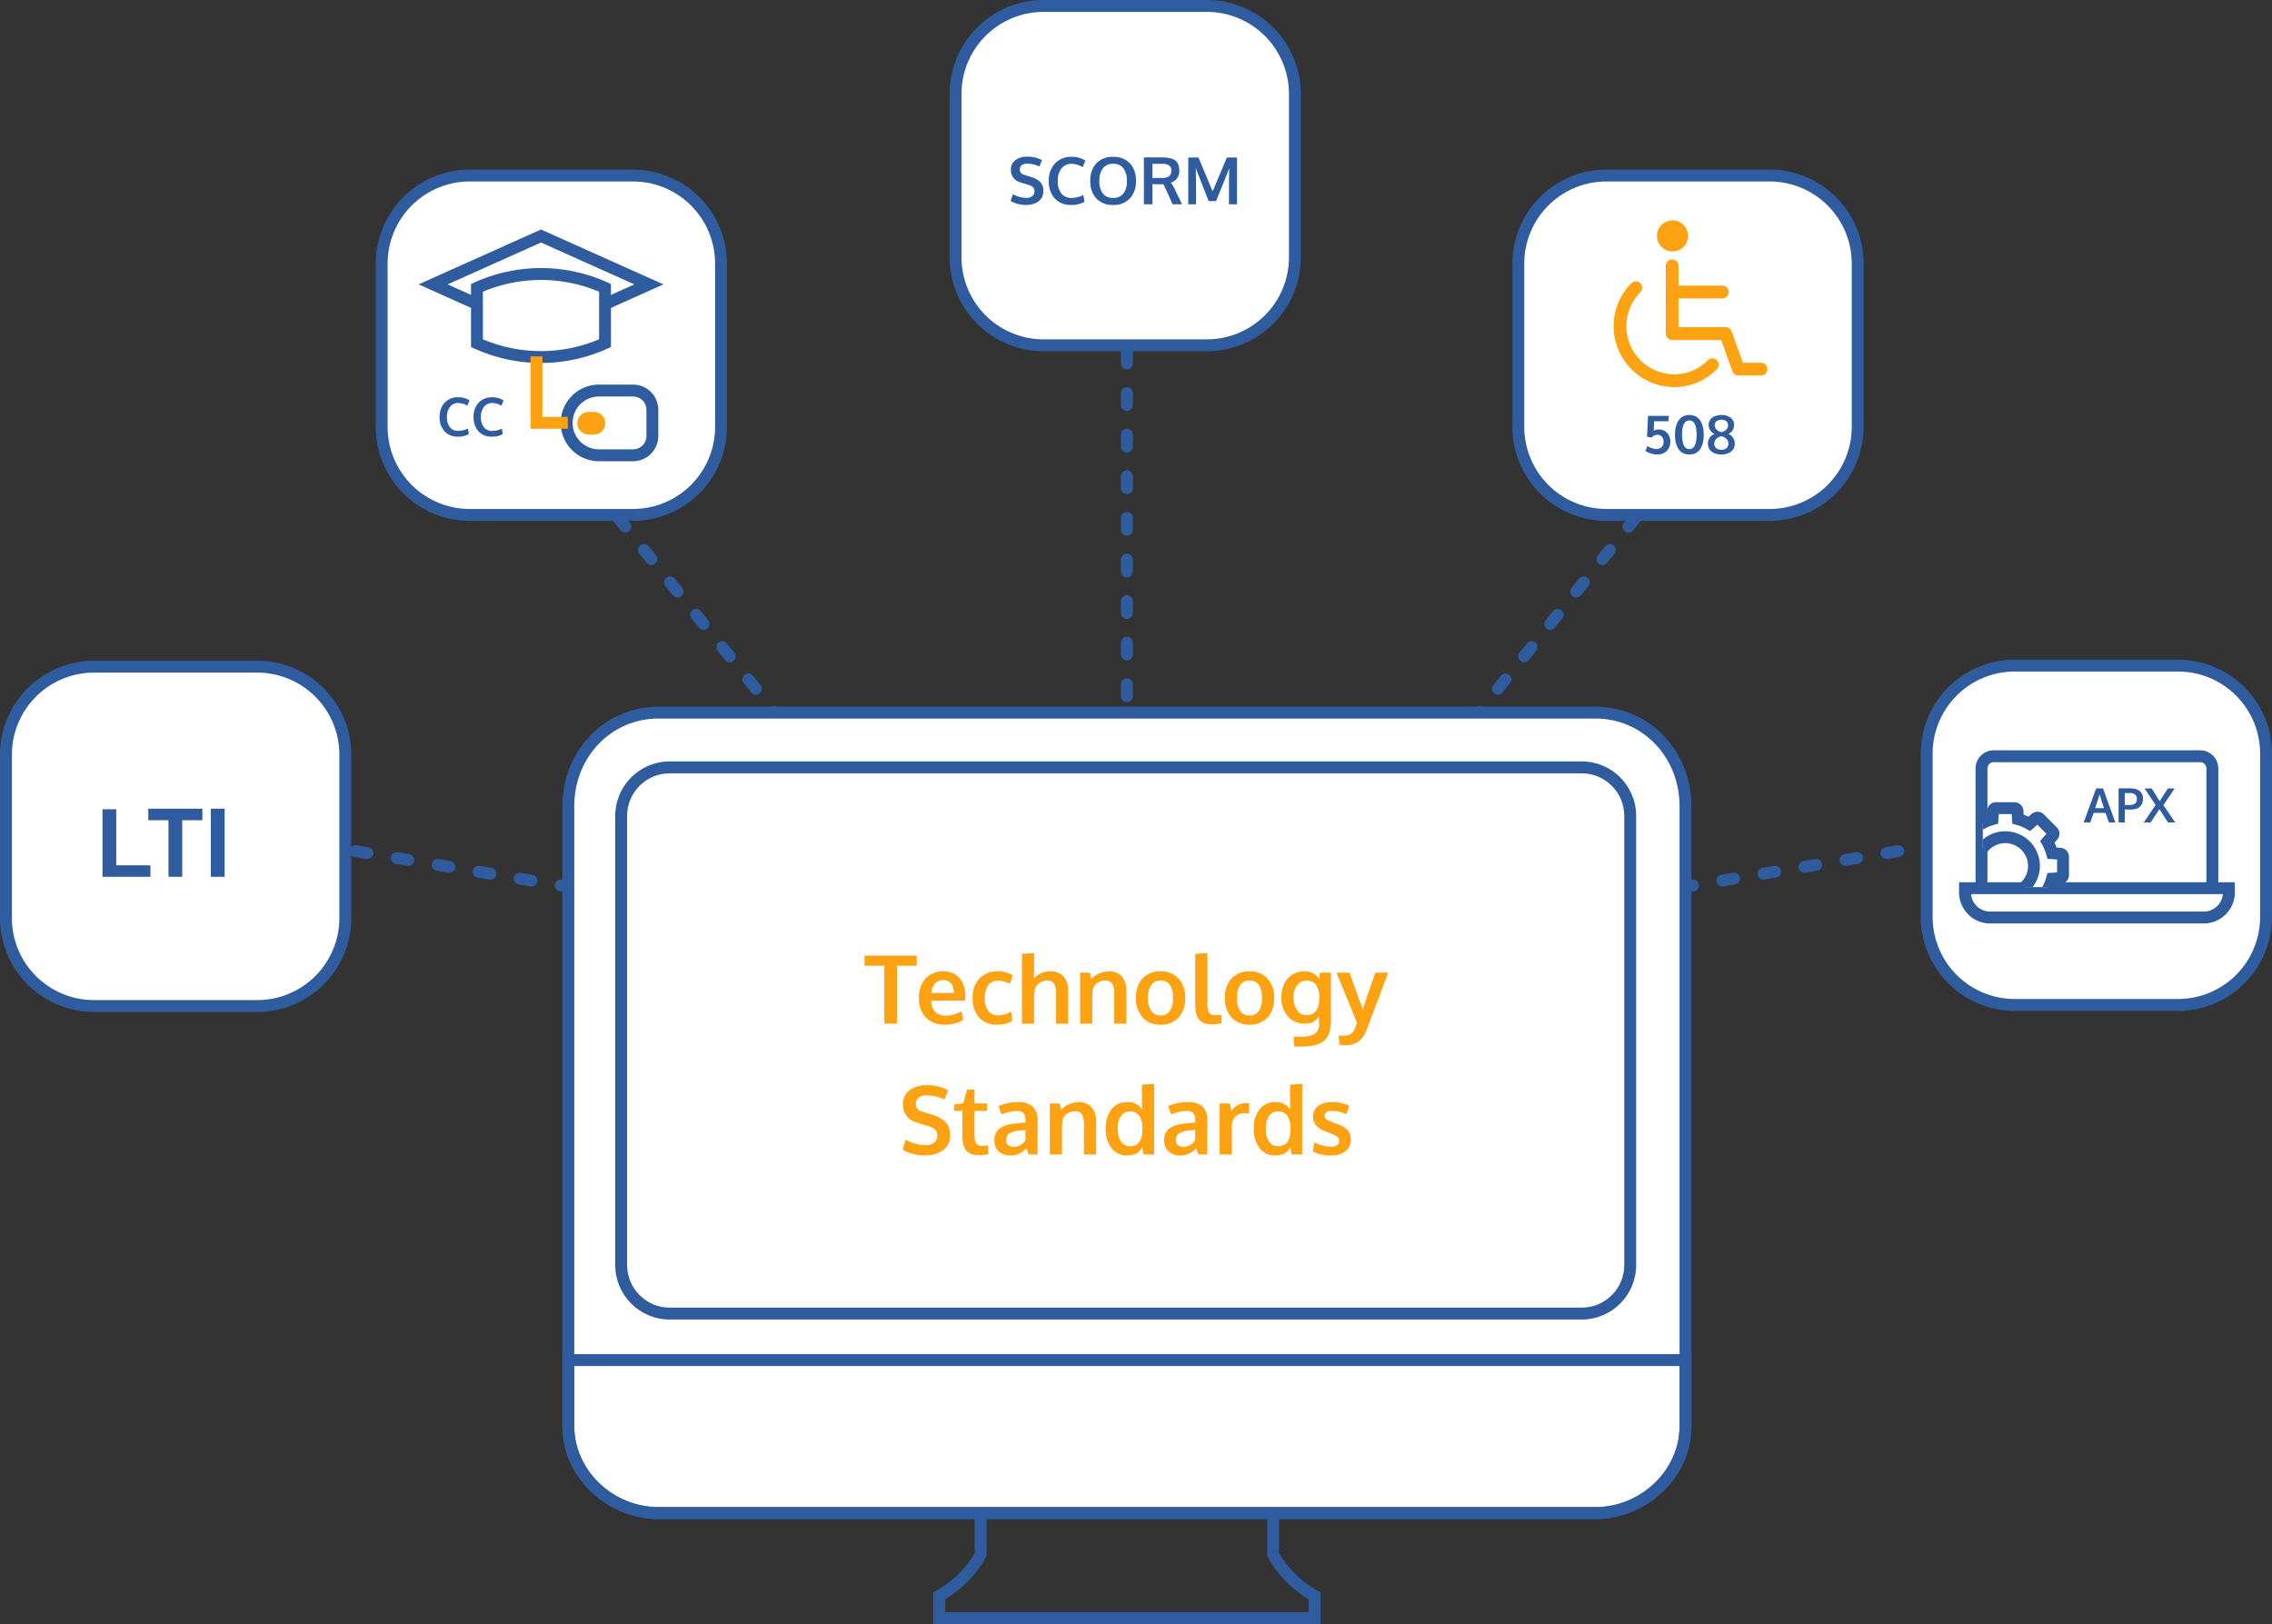 <svg xmlns="http://www.w3.org/2000/svg" xmlns:xlink="http://www.w3.org/1999/xlink" width="382.234" height="273.222" viewBox="0 0 382.234 273.222"><rect x="0" y="0" width="382.234" height="273.222" fill="#333333" stroke="none"/><defs><style>.a{fill:#ebf6f8;}.b,.c,.e,.j,.o{fill:none;}.b,.c,.d,.h,.o{stroke:#2e5c9e;}.b{stroke-linecap:round;stroke-dasharray:2 5 2 5;}.b,.c,.d,.h,.i,.j,.o{stroke-width:2px;}.d,.f,.g,.h,.i{fill:#fff;}.h,.o{stroke-miterlimit:10;}.i,.j{stroke:#fda313;}.k{fill:#fda313;}.l{fill:#739ad0;}.m,.q{fill:#2e5c9e;}.n{clip-path:url(#a);}.o{stroke-dasharray:5 5;}.p,.q{stroke:none;}</style><clipPath id="a"><rect class="a" width="32.494" height="22.991" rx="4"/></clipPath></defs><g transform="translate(-290.452 -1827.999)"><path class="b" d="M0,0V81.414" transform="translate(480.039 1880.129)"/><path class="b" d="M0,0,51.06,63.413" transform="translate(390.012 1909.607)"/><path class="b" d="M0,0,80.3,13.428" transform="translate(343.367 1970.041)"/><path class="b" d="M51.06,0,0,63.413" transform="translate(519.006 1909.607)"/><path class="b" d="M80.3,0,0,13.428" transform="translate(536.411 1970.041)"/><path class="c" d="M276.173,367.761v3.746H213.029v-3.746a18.222,18.222,0,0,0,6.959-6.887V349.959h49.225v10.916A18.222,18.222,0,0,0,276.173,367.761Z" transform="translate(235.437 1728.714)"/><path class="d" d="M327.909,212.581V316.911c0,7.9-6.949,14.576-15.174,14.576h-157.6c-8.225,0-15.174-6.674-15.174-14.576V212.581c0-8.847,6.668-15.772,15.174-15.772h157.6C321.241,196.809,327.909,203.735,327.909,212.581Z" transform="translate(246.105 1751.074)"/><path class="e" d="M326.42,212.889V317.218c0,6.776-6,12.78-13.378,12.78H155.44c-7.374,0-13.378-6-13.378-12.78V212.889c0-7.973,6-13.977,13.378-13.977h157.6C320.416,198.912,326.42,204.916,326.42,212.889Z" transform="translate(245.798 1750.767)"/><path class="f" d="M321.453,213.313V300.5H149.068V213.313a7.4,7.4,0,0,1,7.4-7.39h157.6A7.389,7.389,0,0,1,321.453,213.313Z" transform="translate(244.775 1749.743)"/><path class="c" d="M327.909,324.373v11.163c0,7.9-6.949,14.576-15.174,14.576h-157.6c-8.225,0-15.174-6.674-15.174-14.576V324.373Z" transform="translate(246.105 1732.449)"/><g class="g" transform="translate(393.956 1956.1)"><path class="p" d="M 162.598 92.895 L 9.16 92.895 C 4.661 92.895 1 89.234 1 84.734 L 1 9.16 C 1 4.661 4.661 1 9.16 1 L 162.598 1 C 167.098 1 170.758 4.661 170.758 9.16 L 170.758 84.734 C 170.758 89.234 167.098 92.895 162.598 92.895 Z"/><path class="q" d="M 9.16 2 C 5.212 2 2 5.212 2 9.16 L 2 84.734 C 2 88.682 5.212 91.895 9.16 91.895 L 162.598 91.895 C 166.546 91.895 169.758 88.682 169.758 84.734 L 169.758 9.16 C 169.758 5.212 166.546 2 162.598 2 L 9.16 2 M 9.16 -7.62939453125e-06 L 162.598 -7.62939453125e-06 C 167.657 -7.62939453125e-06 171.758 4.101 171.758 9.16 L 171.758 84.734 C 171.758 89.793 167.657 93.895 162.598 93.895 L 9.16 93.895 C 4.101 93.895 0 89.793 0 84.734 L 0 9.16 C 0 4.101 4.101 -7.62939453125e-06 9.16 -7.62939453125e-06 Z"/></g><g transform="translate(291.452 1940.159)"><g transform="translate(0 0)"><path class="h" d="M79.649,124.864H52.189A14.819,14.819,0,0,1,37.38,110.051V82.583A14.819,14.819,0,0,1,52.189,67.77H79.665A14.819,14.819,0,0,1,94.474,82.583v27.484A14.819,14.819,0,0,1,79.649,124.864Z" transform="translate(-37.38 -67.77)"/></g></g><g transform="translate(354.664 1857.532)"><path class="h" d="M79.649,124.864H52.189A14.819,14.819,0,0,1,37.38,110.051V82.583A14.819,14.819,0,0,1,52.189,67.77H79.665A14.819,14.819,0,0,1,94.474,82.583v27.484A14.819,14.819,0,0,1,79.649,124.864Z" transform="translate(-37.38 -67.77)"/></g><g transform="translate(545.889 1857.532)"><path class="h" d="M79.649,124.864H52.189A14.819,14.819,0,0,1,37.38,110.051V82.583A14.819,14.819,0,0,1,52.189,67.77H79.665A14.819,14.819,0,0,1,94.474,82.583v27.484A14.819,14.819,0,0,1,79.649,124.864Z" transform="translate(-37.38 -67.77)"/></g><path class="h" d="M79.649,124.864H52.189A14.819,14.819,0,0,1,37.38,110.051V82.583A14.819,14.819,0,0,1,52.189,67.77H79.665A14.819,14.819,0,0,1,94.474,82.583v27.484A14.819,14.819,0,0,1,79.649,124.864Z" transform="translate(577.212 1872.206)"/><path class="h" d="M79.649,124.864H52.189A14.819,14.819,0,0,1,37.38,110.051V82.583A14.819,14.819,0,0,1,52.189,67.77H79.665A14.819,14.819,0,0,1,94.474,82.583v27.484A14.819,14.819,0,0,1,79.649,124.864Z" transform="translate(413.829 1761.23)"/><g transform="translate(363.316 1867.703)"><g transform="translate(0)"><path class="d" d="M25.91,7.661,7.758,15.8,25.91,23.939,44.062,15.8Z" transform="translate(-7.758 -7.661)"/><path class="d" d="M127.051,94.739a26.1,26.1,0,0,0-21.548,0v9.31h0a26.1,26.1,0,0,0,21.548,0v-9.31Z" transform="translate(-98.125 -86.015)"/><ellipse class="f" cx="1.522" cy="1.405" rx="1.522" ry="1.405" transform="translate(1.522 15.341)"/><path class="d" d="M317.55,352.1h-5.68a5.446,5.446,0,1,0,0,10.891h5.68a3.249,3.249,0,0,0,3.221-3.221v-4.45A3.249,3.249,0,0,0,317.55,352.1Z" transform="translate(-283.881 -326.099)"/><path class="f" d="M336.679,412.049a.987.987,0,0,0,1,1h1.581a1,1,0,1,0,0-1.991h-1.581A.987.987,0,0,0,336.679,412.049Z" transform="translate(-311.852 -380.606)"/><g transform="translate(17.394 20.261)"><path class="i" d="M330.73,405.882h-.9a.9.9,0,1,1,0-1.808h.9a.9.9,0,0,1,.9.9A.879.879,0,0,1,330.73,405.882Z" transform="translate(-321.058 -393.737)"/><path class="j" d="M83.52,1.638V12.806h5.261" transform="translate(-83.52 -1.638)"/></g></g></g><path class="k" d="M-40.691,0V-9.75h-3.336v-1.7h8.781v1.7h-3.32V0Zm10.2.164a4.274,4.274,0,0,1-3.223-1.191A4.538,4.538,0,0,1-34.863-4.32a4.7,4.7,0,0,1,1.086-3.258A3.8,3.8,0,0,1-30.816-8.8a3.482,3.482,0,0,1,2.754,1.109,4.285,4.285,0,0,1,.98,2.945q0,.133,0,.43t0,.438H-32.8a2.7,2.7,0,0,0,.66,1.863,2.276,2.276,0,0,0,1.73.66,5.411,5.411,0,0,0,2.7-.734l.289,1.453A5.723,5.723,0,0,1-30.488.164Zm-2.273-5.328h3.75a2.422,2.422,0,0,0-.477-1.609,1.637,1.637,0,0,0-1.32-.562,1.8,1.8,0,0,0-1.332.547A2.483,2.483,0,0,0-32.762-5.164ZM-21.66.164a4,4,0,0,1-3.066-1.172,4.721,4.721,0,0,1-1.1-3.352,4.452,4.452,0,0,1,1.152-3.273A4.081,4.081,0,0,1-21.637-8.8a4.721,4.721,0,0,1,2.547.648l-.484,1.461a4.307,4.307,0,0,0-1.977-.555,1.988,1.988,0,0,0-1.637.742,3.385,3.385,0,0,0-.6,2.164,3.481,3.481,0,0,0,.59,2.188,2,2,0,0,0,1.668.75,3.962,3.962,0,0,0,2.164-.664l.2,1.555a3.793,3.793,0,0,1-1.117.516A5.316,5.316,0,0,1-21.66.164ZM-17.543,0V-11.75l2.047-.133v2.477q0,.18-.023,1t-.023.832A3.407,3.407,0,0,1-12.793-8.8a2.95,2.95,0,0,1,2.23.824A3.539,3.539,0,0,1-9.77-5.437V0h-2.047V-5.211a2.793,2.793,0,0,0-.336-1.547,1.28,1.28,0,0,0-1.141-.492,2.175,2.175,0,0,0-1.219.348,2.21,2.21,0,0,0-.8.895A7.651,7.651,0,0,0-15.5-4.133V0Zm9.789,0V-8.586h1.648L-5.879-7.5A4.063,4.063,0,0,1-2.965-8.8a2.808,2.808,0,0,1,2.246.863,3.724,3.724,0,0,1,.746,2.5V0H-2.027V-5.18a2.983,2.983,0,0,0-.336-1.555,1.288,1.288,0,0,0-1.18-.516,2.268,2.268,0,0,0-1.215.34,2.061,2.061,0,0,0-.8.855A8.623,8.623,0,0,0-5.707-4.18V0ZM5.785-1.391a1.774,1.774,0,0,0,1.563-.758A3.8,3.8,0,0,0,7.871-4.32,3.8,3.8,0,0,0,7.348-6.5,1.8,1.8,0,0,0,5.77-7.25,1.787,1.787,0,0,0,4.2-6.5a3.792,3.792,0,0,0-.527,2.184,3.741,3.741,0,0,0,.531,2.164A1.8,1.8,0,0,0,5.785-1.391ZM5.73.164a3.8,3.8,0,0,1-3-1.234A4.719,4.719,0,0,1,1.637-4.32,4.68,4.68,0,0,1,2.73-7.6,3.965,3.965,0,0,1,5.816-8.8,3.827,3.827,0,0,1,8.828-7.574,4.709,4.709,0,0,1,9.918-4.32a4.683,4.683,0,0,1-1.1,3.27A3.953,3.953,0,0,1,5.73.164ZM14.6.117A4.424,4.424,0,0,1,13.133-.09a1.9,1.9,0,0,1-.918-.66,2.741,2.741,0,0,1-.469-1.078,7.644,7.644,0,0,1-.133-1.555V-11.75l2.047-.133v8.461a3.085,3.085,0,0,0,.273,1.566A1.191,1.191,0,0,0,15-1.445a7.277,7.277,0,0,0,.992-.086L16.043-.07q-.008,0-.191.039T15.5.035q-.168.027-.426.055A4.541,4.541,0,0,1,14.6.117Zm6.156-1.508a1.774,1.774,0,0,0,1.563-.758A3.8,3.8,0,0,0,22.84-4.32a3.8,3.8,0,0,0-.523-2.18,1.8,1.8,0,0,0-1.578-.75,1.787,1.787,0,0,0-1.566.754,3.792,3.792,0,0,0-.527,2.184,3.741,3.741,0,0,0,.531,2.164A1.8,1.8,0,0,0,20.754-1.391ZM20.7.164a3.8,3.8,0,0,1-3-1.234,4.719,4.719,0,0,1-1.094-3.25A4.68,4.68,0,0,1,17.7-7.6a3.965,3.965,0,0,1,3.086-1.2A3.827,3.827,0,0,1,23.8-7.574a4.709,4.709,0,0,1,1.09,3.254,4.683,4.683,0,0,1-1.1,3.27A3.953,3.953,0,0,1,20.7.164Zm7.578,3.68L28.16,2.188H29.2a4.8,4.8,0,0,0,2.523-.48,1.966,1.966,0,0,0,.719-1.762q0-.523-.047-1.133a3.84,3.84,0,0,1-.387.465,2.816,2.816,0,0,1-.461.363,2.076,2.076,0,0,1-.664.27A3.9,3.9,0,0,1,30,0a3.591,3.591,0,0,1-2.8-1.227,4.566,4.566,0,0,1-1.1-3.164,5.522,5.522,0,0,1,.3-1.879,3.885,3.885,0,0,1,.828-1.395,3.643,3.643,0,0,1,1.207-.84A3.66,3.66,0,0,1,29.9-8.8a2.883,2.883,0,0,1,2.57,1.258l.141-1.047h1.828V-.609A9.577,9.577,0,0,1,34.379.543a5.1,5.1,0,0,1-.219.984,3.012,3.012,0,0,1-.41.824,3.026,3.026,0,0,1-.637.641,3.323,3.323,0,0,1-.9.473A6.3,6.3,0,0,1,31,3.746a11.074,11.074,0,0,1-1.547.1ZM30.332-1.43q2.117,0,2.141-2.836v-.3a3.327,3.327,0,0,0-.531-1.969,1.779,1.779,0,0,0-1.508-.7,2,2,0,0,0-1.7.77,3.375,3.375,0,0,0-.578,2.074,3.652,3.652,0,0,0,.582,2.109A1.835,1.835,0,0,0,30.332-1.43ZM36.91,3.617a9.644,9.644,0,0,1-1.062-.062l-.1-1.586a8.743,8.743,0,0,0,.914.039A2.055,2.055,0,0,0,37.8,1.727a2.034,2.034,0,0,0,.711-1q.031-.078.313-.883l-3.453-8.43h2.188l2.258,6.227q.25-.93,1.121-3.453l.957-2.773h2.188Q40.512.852,40.48.93A4.48,4.48,0,0,1,39.082,3,3.571,3.571,0,0,1,36.91,3.617ZM-33.914,22.156a7.251,7.251,0,0,1-3.711-.953l.516-1.68a7.73,7.73,0,0,0,1.6.656,6.038,6.038,0,0,0,1.684.25A2.316,2.316,0,0,0-32.3,20a1.537,1.537,0,0,0,.516-1.246q0-1.078-1.437-1.492l-.57-.168q-.469-.137-.879-.266t-.59-.2a3.032,3.032,0,0,1-2.3-3.031,2.839,2.839,0,0,1,1.105-2.4,4.711,4.711,0,0,1,2.934-.844,7.116,7.116,0,0,1,3.57.852L-30.6,12.75a6.988,6.988,0,0,0-2.844-.687,2.513,2.513,0,0,0-1.426.332,1.317,1.317,0,0,0-.512,1.105,1.2,1.2,0,0,0,.945,1.242q.188.07.922.3l.953.3a5.067,5.067,0,0,1,2.246,1.281,3.114,3.114,0,0,1,.676,2.133A2.967,2.967,0,0,1-30.8,21.277,5.029,5.029,0,0,1-33.914,22.156Zm9.313-.039a4.4,4.4,0,0,1-1.457-.207,1.877,1.877,0,0,1-.91-.652,2.78,2.78,0,0,1-.465-1.051,6.925,6.925,0,0,1-.137-1.5V14.656h-1.406l.078-1.109,1.469-.133.656-2.328,1.25-.008v2.336h2.133v1.242h-2.133V18.75a2.572,2.572,0,0,0,.281,1.391,1.169,1.169,0,0,0,1.039.414,6.286,6.286,0,0,0,.953-.078l.055,1.469q-.016,0-.191.035t-.336.063q-.16.027-.41.051T-24.6,22.117Zm5.1.047a2.792,2.792,0,0,1-1.934-.66,2.419,2.419,0,0,1-.738-1.9,2.3,2.3,0,0,1,.875-1.98,5.349,5.349,0,0,1,2.641-.816q.242-.031.523-.062t.633-.062q.352-.031.555-.055v-.453a1.546,1.546,0,0,0-.359-1.137A1.5,1.5,0,0,0-18.4,14.68a7.556,7.556,0,0,0-2.586.586q-.008-.023-.258-.711t-.258-.7a8.254,8.254,0,0,1,3.281-.648,3.561,3.561,0,0,1,2.523.754,3.255,3.255,0,0,1,.789,2.441V22h-1.516q-.008-.031-.172-.523t-.164-.523a4.8,4.8,0,0,1-1.254.918A3.431,3.431,0,0,1-19.5,22.164Zm.555-1.453a2.235,2.235,0,0,0,1.238-.34,1.989,1.989,0,0,0,.754-.824V17.891q-.023,0-.41.031t-.418.031a4.283,4.283,0,0,0-1.82.469,1.259,1.259,0,0,0-.578,1.156,1.081,1.081,0,0,0,.32.84A1.307,1.307,0,0,0-18.945,20.711Zm6.1,1.289V13.414H-11.2l.227,1.086a4.063,4.063,0,0,1,2.914-1.3,2.808,2.808,0,0,1,2.246.863,3.724,3.724,0,0,1,.746,2.5V22H-7.117V16.82a2.983,2.983,0,0,0-.336-1.555,1.288,1.288,0,0,0-1.18-.516,2.268,2.268,0,0,0-1.215.34,2.061,2.061,0,0,0-.8.855A8.623,8.623,0,0,0-10.8,17.82V22Zm12.992.164A3.163,3.163,0,0,1-2.492,20.93a5.224,5.224,0,0,1-.961-3.3A5.048,5.048,0,0,1-2.5,14.418,3.172,3.172,0,0,1,.141,13.2a2.749,2.749,0,0,1,2.586,1.3,14.555,14.555,0,0,1-.078-1.477V10.25L4.7,10.117V22H2.922L2.7,20.828q-.133.211-.246.363a2.6,2.6,0,0,1-.332.352,1.942,1.942,0,0,1-.473.32A3.179,3.179,0,0,1,1,22.074,3.784,3.784,0,0,1,.148,22.164Zm.484-1.555q2.063,0,2.094-2.8A3.966,3.966,0,0,0,2.2,15.492a1.838,1.838,0,0,0-1.586-.727A1.745,1.745,0,0,0-.863,15.5a3.609,3.609,0,0,0-.551,2.176,3.649,3.649,0,0,0,.551,2.18A1.759,1.759,0,0,0,.633,20.609Zm8.422,1.555a2.792,2.792,0,0,1-1.934-.66,2.419,2.419,0,0,1-.738-1.9,2.3,2.3,0,0,1,.875-1.98A5.349,5.349,0,0,1,9.9,16.8q.242-.031.523-.062t.633-.062q.352-.031.555-.055v-.453a1.546,1.546,0,0,0-.359-1.137,1.5,1.5,0,0,0-1.094-.355,7.556,7.556,0,0,0-2.586.586q-.008-.023-.258-.711t-.258-.7a8.254,8.254,0,0,1,3.281-.648,3.561,3.561,0,0,1,2.523.754,3.255,3.255,0,0,1,.789,2.441V22H12.133q-.008-.031-.172-.523t-.164-.523a4.8,4.8,0,0,1-1.254.918A3.431,3.431,0,0,1,9.055,22.164Zm.555-1.453a2.235,2.235,0,0,0,1.238-.34,1.989,1.989,0,0,0,.754-.824V17.891q-.023,0-.41.031t-.418.031a4.283,4.283,0,0,0-1.82.469,1.259,1.259,0,0,0-.578,1.156,1.081,1.081,0,0,0,.32.84A1.307,1.307,0,0,0,9.609,20.711ZM15.719,22V13.414h1.719l.266,1.313a2.713,2.713,0,0,1,2.445-1.352,3.87,3.87,0,0,1,.547.031l-.031,1.711a4.368,4.368,0,0,0-.648-.047,2.2,2.2,0,0,0-1.691.6,2.363,2.363,0,0,0-.559,1.672V22Zm9.344.164a3.163,3.163,0,0,1-2.641-1.234,5.224,5.224,0,0,1-.961-3.3,5.048,5.048,0,0,1,.957-3.215A3.172,3.172,0,0,1,25.055,13.2a2.749,2.749,0,0,1,2.586,1.3,14.555,14.555,0,0,1-.078-1.477V10.25l2.047-.133V22H27.836l-.227-1.172q-.133.211-.246.363a2.6,2.6,0,0,1-.332.352,1.942,1.942,0,0,1-.473.32,3.179,3.179,0,0,1-.641.211A3.784,3.784,0,0,1,25.063,22.164Zm.484-1.555q2.063,0,2.094-2.8a3.966,3.966,0,0,0-.531-2.312,1.838,1.838,0,0,0-1.586-.727,1.745,1.745,0,0,0-1.473.738A3.609,3.609,0,0,0,23.5,17.68a3.649,3.649,0,0,0,.551,2.18A1.759,1.759,0,0,0,25.547,20.609Zm8.9,1.547a6.137,6.137,0,0,1-3.039-.648l.211-1.539a6.328,6.328,0,0,0,1.313.5,5.442,5.442,0,0,0,1.453.223,1.888,1.888,0,0,0,1.059-.254.859.859,0,0,0,.387-.746.823.823,0,0,0-.355-.7,6.631,6.631,0,0,0-1.355-.641q-.344-.125-.445-.164a4.586,4.586,0,0,1-1.711-1.027,2.173,2.173,0,0,1-.523-1.535,2.1,2.1,0,0,1,.848-1.8,3.916,3.916,0,0,1,2.363-.625,6.4,6.4,0,0,1,2.883.617l-.508,1.414a5.545,5.545,0,0,0-2.336-.57,1.89,1.89,0,0,0-.965.207.683.683,0,0,0-.348.629.7.7,0,0,0,.336.621,7.288,7.288,0,0,0,1.313.582q.031.008.2.07t.266.1A4.392,4.392,0,0,1,37.227,17.9a2.2,2.2,0,0,1,.555,1.559,2.439,2.439,0,0,1-.875,1.992A3.815,3.815,0,0,1,34.445,22.156Z" transform="translate(479.923 2000.225)"/><g transform="translate(561.92 1865.074)"><path class="k" d="M32.537,104.039a7.948,7.948,0,0,1-5.677,2.368,8.1,8.1,0,0,1-5.676-13.8,1.083,1.083,0,0,0,0-1.524,1.065,1.065,0,0,0-1.513,0,10.253,10.253,0,0,0,7.19,17.477,10.067,10.067,0,0,0,7.191-3,1.083,1.083,0,0,0,0-1.524A1.065,1.065,0,0,0,32.537,104.039Z" transform="translate(-16.692 -80.505)"/><path class="k" d="M94.241,63.15H91.2l-1.885-5.265a1.07,1.07,0,0,0-1.007-.712H80.372V52.336h7.369a1.077,1.077,0,0,0,0-2.155H80.372V46.856a1.07,1.07,0,1,0-2.14,0V58.25a1.074,1.074,0,0,0,1.07,1.077h8.252l1.885,5.265a1.07,1.07,0,0,0,1.007.712h3.8a1.077,1.077,0,0,0,0-2.155Z" transform="translate(-69.452 -39.203)"/><path class="k" d="M70.4,5.234a2.617,2.617,0,1,0-2.6-2.618A2.608,2.608,0,0,0,70.4,5.234Z" transform="translate(-60.505 0)"/></g><g transform="translate(621.039 1954.25)"><g transform="translate(0 0.988)"><g transform="translate(0 0)"><path class="l" d="M205.917,346.2h-31.31a3.767,3.767,0,0,1-3.767-3.767v-18.36a3.767,3.767,0,0,1,3.767-3.767h31.31a3.767,3.767,0,0,1,3.767,3.767v18.36A3.769,3.769,0,0,1,205.917,346.2Z" transform="translate(-168.067 -320.31)"/><path class="d" d="M178.831,349.244a2.063,2.063,0,0,1-2.121-2V328.165a2.063,2.063,0,0,1,2.121-2h34.6a2.063,2.063,0,0,1,2.121,2v19.083a2.063,2.063,0,0,1-2.121,2Z" transform="translate(-173.937 -326.17)"/><path class="d" d="M202.183,395.761H166.266a4.235,4.235,0,0,1-4.236-4.236v-.7h44.4v.7A4.241,4.241,0,0,1,202.183,395.761Z" transform="translate(-162.03 -368.637)"/><g transform="translate(19.652 3.132)"><path class="m" d="M-7.691,0l2.105-5.727h1.152L-2.359,0H-3.445l-.566-1.617h-2L-6.586,0ZM-5.75-2.406h1.469Q-4.984-4.66-5-4.734ZM-1.816,0V-5.738H.09a3.41,3.41,0,0,1,1.156.174A1.56,1.56,0,0,1,2.006-5a1.643,1.643,0,0,1,.279.98,2.314,2.314,0,0,1-.105.729,1.562,1.562,0,0,1-.348.578,1.56,1.56,0,0,1-.682.4A3.505,3.505,0,0,1,.09-2.172q-.531,0-.863-.031V0ZM-.023-2.937A2.258,2.258,0,0,0,.541-3a1.125,1.125,0,0,0,.375-.16A.737.737,0,0,0,1.131-3.4a.938.938,0,0,0,.105-.279,1.643,1.643,0,0,0,.025-.3.87.87,0,0,0-.3-.719A1.335,1.335,0,0,0,.1-4.949H-.773v2Q-.727-2.938-.023-2.937ZM2.414,0l2-2.93L2.563-5.723H3.754L5.1-3.59,6.488-5.723H7.617L5.723-2.914,7.719,0H6.5L5.051-2.227,3.574,0Z" transform="translate(8 8)"/></g></g></g><g class="n" transform="translate(2.997 0)"><g transform="translate(-5.953 9.709)"><circle class="o" cx="5.859" cy="5.859" r="5.859" transform="translate(3.826 3.805)"/><path class="h" d="M127.76,11.765V8.7a.524.524,0,0,0-.489-.523l-1.358-.089a8.079,8.079,0,0,0-.793-1.91l.9-1.023A.524.524,0,0,0,126,4.441l-2.168-2.166a.524.524,0,0,0-.716-.023l-1.023.9a8.1,8.1,0,0,0-1.91-.793L120.09,1a.524.524,0,0,0-.523-.489H116.5a.524.524,0,0,0-.523.489l-.089,1.358a8.079,8.079,0,0,0-1.91.793l-1.023-.9a.524.524,0,0,0-.716.023L110.075,4.44a.524.524,0,0,0-.023.716l.9,1.023a8.1,8.1,0,0,0-.793,1.91l-1.358.089a.524.524,0,0,0-.489.523v3.064a.524.524,0,0,0,.489.523l1.358.089a8.078,8.078,0,0,0,.793,1.91l-.9,1.023a.524.524,0,0,0,.023.716l2.166,2.166a.524.524,0,0,0,.716.023l1.023-.9a8.1,8.1,0,0,0,1.91.793l.089,1.358a.524.524,0,0,0,.523.489h3.063a.524.524,0,0,0,.523-.489l.089-1.358a8.08,8.08,0,0,0,1.91-.793l1.023.9a.524.524,0,0,0,.716-.023l2.166-2.166a.524.524,0,0,0,.023-.716l-.9-1.023a8.1,8.1,0,0,0,.793-1.91l1.358-.089A.525.525,0,0,0,127.76,11.765Zm-9.233,3.273a4.83,4.83,0,1,1,4.313-4.313A4.832,4.832,0,0,1,118.527,15.038Z" transform="translate(-108.31 -0.51)"/></g></g></g><g transform="translate(566.691 1896.37)"><path class="m" d="M-5.5.092a3.025,3.025,0,0,1-.9-.143,4.164,4.164,0,0,1-.7-.272,1.908,1.908,0,0,1-.321-.2l.352-.826a2.7,2.7,0,0,0,.244.165A2.944,2.944,0,0,0-6.3-.958a2.049,2.049,0,0,0,.688.127,1.206,1.206,0,0,0,.932-.343,1.269,1.269,0,0,0,.316-.9,1.2,1.2,0,0,0-.288-.839A.961.961,0,0,0-5.4-3.226a1.291,1.291,0,0,0-.976.475L-7.143-2.9l.167-3.507h3.5l-.066.905H-5.957q0,.079-.029.793t-.033.8a1.7,1.7,0,0,1,.813-.207,1.882,1.882,0,0,1,1.43.571,2.074,2.074,0,0,1,.543,1.49,2.094,2.094,0,0,1-.6,1.562A2.274,2.274,0,0,1-5.5.092ZM-.626-1.024a.929.929,0,0,0,.6.2.92.92,0,0,0,.6-.2,1.251,1.251,0,0,0,.378-.56,3.791,3.791,0,0,0,.187-.765,6.522,6.522,0,0,0,.057-.9q0-2.382-1.222-2.382T-1.255-3.27a6.607,6.607,0,0,0,.057.91,3.783,3.783,0,0,0,.189.771A1.256,1.256,0,0,0-.626-1.024Zm1.538.94A2.37,2.37,0,0,1-.024.092a2.376,2.376,0,0,1-.94-.178,1.914,1.914,0,0,1-.69-.483A2.66,2.66,0,0,1-2.109-1.3a3.844,3.844,0,0,1-.259-.9,6.35,6.35,0,0,1-.077-1.015,6.357,6.357,0,0,1,.079-1.031,3.881,3.881,0,0,1,.264-.91,2.626,2.626,0,0,1,.459-.732A1.957,1.957,0,0,1-.956-6.37a2.333,2.333,0,0,1,.932-.178,2.333,2.333,0,0,1,.932.178,1.922,1.922,0,0,1,.686.483,2.651,2.651,0,0,1,.455.734,3.952,3.952,0,0,1,.261.907,6.316,6.316,0,0,1,.079,1.028A6.35,6.35,0,0,1,2.312-2.2a3.951,3.951,0,0,1-.257.9A2.579,2.579,0,0,1,1.6-.567,1.95,1.95,0,0,1,.912-.083ZM5.359.092a3.042,3.042,0,0,1-1.132-.2,1.853,1.853,0,0,1-.815-.615A1.6,1.6,0,0,1,3.1-1.709,1.714,1.714,0,0,1,4.239-3.371,1.588,1.588,0,0,1,3.223-4.882a1.547,1.547,0,0,1,.167-.725,1.445,1.445,0,0,1,.459-.525,2.173,2.173,0,0,1,.677-.31,3.139,3.139,0,0,1,.833-.105,2.543,2.543,0,0,1,1.531.435,1.431,1.431,0,0,1,.6,1.23,1.612,1.612,0,0,1-.94,1.512A1.731,1.731,0,0,1,7.609-1.705a1.6,1.6,0,0,1-.31.987,1.823,1.823,0,0,1-.813.613A3.059,3.059,0,0,1,5.359.092ZM4.489-.976a1.3,1.3,0,0,0,.87.268,1.286,1.286,0,0,0,.866-.268.943.943,0,0,0,.312-.756,1.069,1.069,0,0,0-.325-.8,1.862,1.862,0,0,0-.853-.453,1.851,1.851,0,0,0-.864.453,1.078,1.078,0,0,0-.323.8A.931.931,0,0,0,4.489-.976Zm.87-2.694A1.6,1.6,0,0,0,6.19-4.1a1.087,1.087,0,0,0,.29-.78.763.763,0,0,0-.316-.637,1.287,1.287,0,0,0-.8-.242,1.3,1.3,0,0,0-.8.242.76.76,0,0,0-.321.637,1.076,1.076,0,0,0,.3.782A1.613,1.613,0,0,0,5.359-3.669Z" transform="translate(8 8)"/></g><path class="m" d="M-10.176,0V-11.359h2.313v9.43h5.75V0ZM.926,0V-9.516h-3.4v-1.937h9.1v1.938H3.238V0ZM8.051,0V-11.453h2.313V0Z" transform="translate(317.873 1975.507)"/><path class="m" d="M-16.656.107a4.985,4.985,0,0,1-2.551-.655l.354-1.155a5.314,5.314,0,0,0,1.1.451A4.151,4.151,0,0,0-16.6-1.08a1.592,1.592,0,0,0,1.047-.3,1.057,1.057,0,0,0,.354-.857q0-.741-.988-1.026l-.392-.115q-.322-.094-.6-.183t-.406-.137a2.085,2.085,0,0,1-1.584-2.084,1.952,1.952,0,0,1,.76-1.649,3.239,3.239,0,0,1,2.017-.58,4.892,4.892,0,0,1,2.455.585l-.44,1.063a4.8,4.8,0,0,0-1.955-.473,1.728,1.728,0,0,0-.98.228.905.905,0,0,0-.352.76.825.825,0,0,0,.65.854q.129.048.634.209l.655.209a3.484,3.484,0,0,1,1.544.881,2.141,2.141,0,0,1,.465,1.466A2.04,2.04,0,0,1-14.513-.5,3.457,3.457,0,0,1-16.656.107Zm7.611.005A3.554,3.554,0,0,1-11.779-.972a4.228,4.228,0,0,1-1.01-3,4.029,4.029,0,0,1,1.055-2.914,3.658,3.658,0,0,1,2.763-1.1,4.109,4.109,0,0,1,2.336.639l-.457,1.1a3.5,3.5,0,0,0-1.848-.564,2.088,2.088,0,0,0-1.716.781,3.241,3.241,0,0,0-.631,2.1,3.255,3.255,0,0,0,.61,2.111,2.115,2.115,0,0,0,1.738.747,4.288,4.288,0,0,0,1.96-.494l.193,1.139A4.359,4.359,0,0,1-9.045.113ZM-3.7-1.821a2.064,2.064,0,0,0,1.729.747A2.06,2.06,0,0,0-.239-1.818a3.339,3.339,0,0,0,.583-2.1A3.429,3.429,0,0,0-.239-6.053,2.038,2.038,0,0,0-1.96-6.811a2.056,2.056,0,0,0-1.732.76,3.408,3.408,0,0,0-.588,2.13A3.331,3.331,0,0,0-3.7-1.821ZM-1.971.113A3.7,3.7,0,0,1-4.778-.964,4.128,4.128,0,0,1-5.806-3.937,4.108,4.108,0,0,1-4.775-6.913,3.721,3.721,0,0,1-1.966-7.981,3.7,3.7,0,0,1,.838-6.91,4.131,4.131,0,0,1,1.864-3.932,4.116,4.116,0,0,1,.833-.967,3.694,3.694,0,0,1-1.971.113ZM3.207,0V-7.89H6.123a8.623,8.623,0,0,1,1.034.054,3.817,3.817,0,0,1,.833.2,1.725,1.725,0,0,1,.639.384,1.685,1.685,0,0,1,.387.631,2.684,2.684,0,0,1,.142.921A1.985,1.985,0,0,1,7.734-3.642a5.835,5.835,0,0,1,.72,1.214L9.625,0H8.035L7.117-2.057Q6.6-3.164,6.472-3.368q-.091-.005-.607-.005L4.646-3.384V0ZM6.252-4.426a1.912,1.912,0,0,0,1.2-.3,1.167,1.167,0,0,0,.365-.959.992.992,0,0,0-.371-.854,1.908,1.908,0,0,0-1.133-.274H4.646v2.379l.8,0ZM10.672,0V-7.869h1.719l2.379,5.683,2.4-5.683h1.7V0H17.521V-3.889l.043-2.229-.2.591L15.351-.537H14.1L12.133-5.554l-.2-.591.048,2.277V0Z" transform="translate(479.691 1862.37)"/><path class="m" d="M-2.215.092A2.907,2.907,0,0,1-4.452-.8a3.459,3.459,0,0,1-.826-2.452,3.3,3.3,0,0,1,.864-2.384,2.993,2.993,0,0,1,2.261-.9,3.362,3.362,0,0,1,1.912.523l-.374.9a2.865,2.865,0,0,0-1.512-.461,1.709,1.709,0,0,0-1.4.639,2.652,2.652,0,0,0-.516,1.716,2.663,2.663,0,0,0,.5,1.727,1.731,1.731,0,0,0,1.422.611,3.509,3.509,0,0,0,1.6-.4l.158.932A3.566,3.566,0,0,1-2.215.092ZM3.5.092A2.907,2.907,0,0,1,1.266-.8,3.459,3.459,0,0,1,.439-3.248,3.3,3.3,0,0,1,1.3-5.632a2.993,2.993,0,0,1,2.261-.9,3.362,3.362,0,0,1,1.912.523l-.374.9A2.865,2.865,0,0,0,3.59-5.568a1.709,1.709,0,0,0-1.4.639A2.652,2.652,0,0,0,1.67-3.212a2.663,2.663,0,0,0,.5,1.727A1.731,1.731,0,0,0,3.59-.875a3.509,3.509,0,0,0,1.6-.4l.158.932A3.566,3.566,0,0,1,3.5.092Z" transform="translate(369.691 1901.37)"/></g></svg>